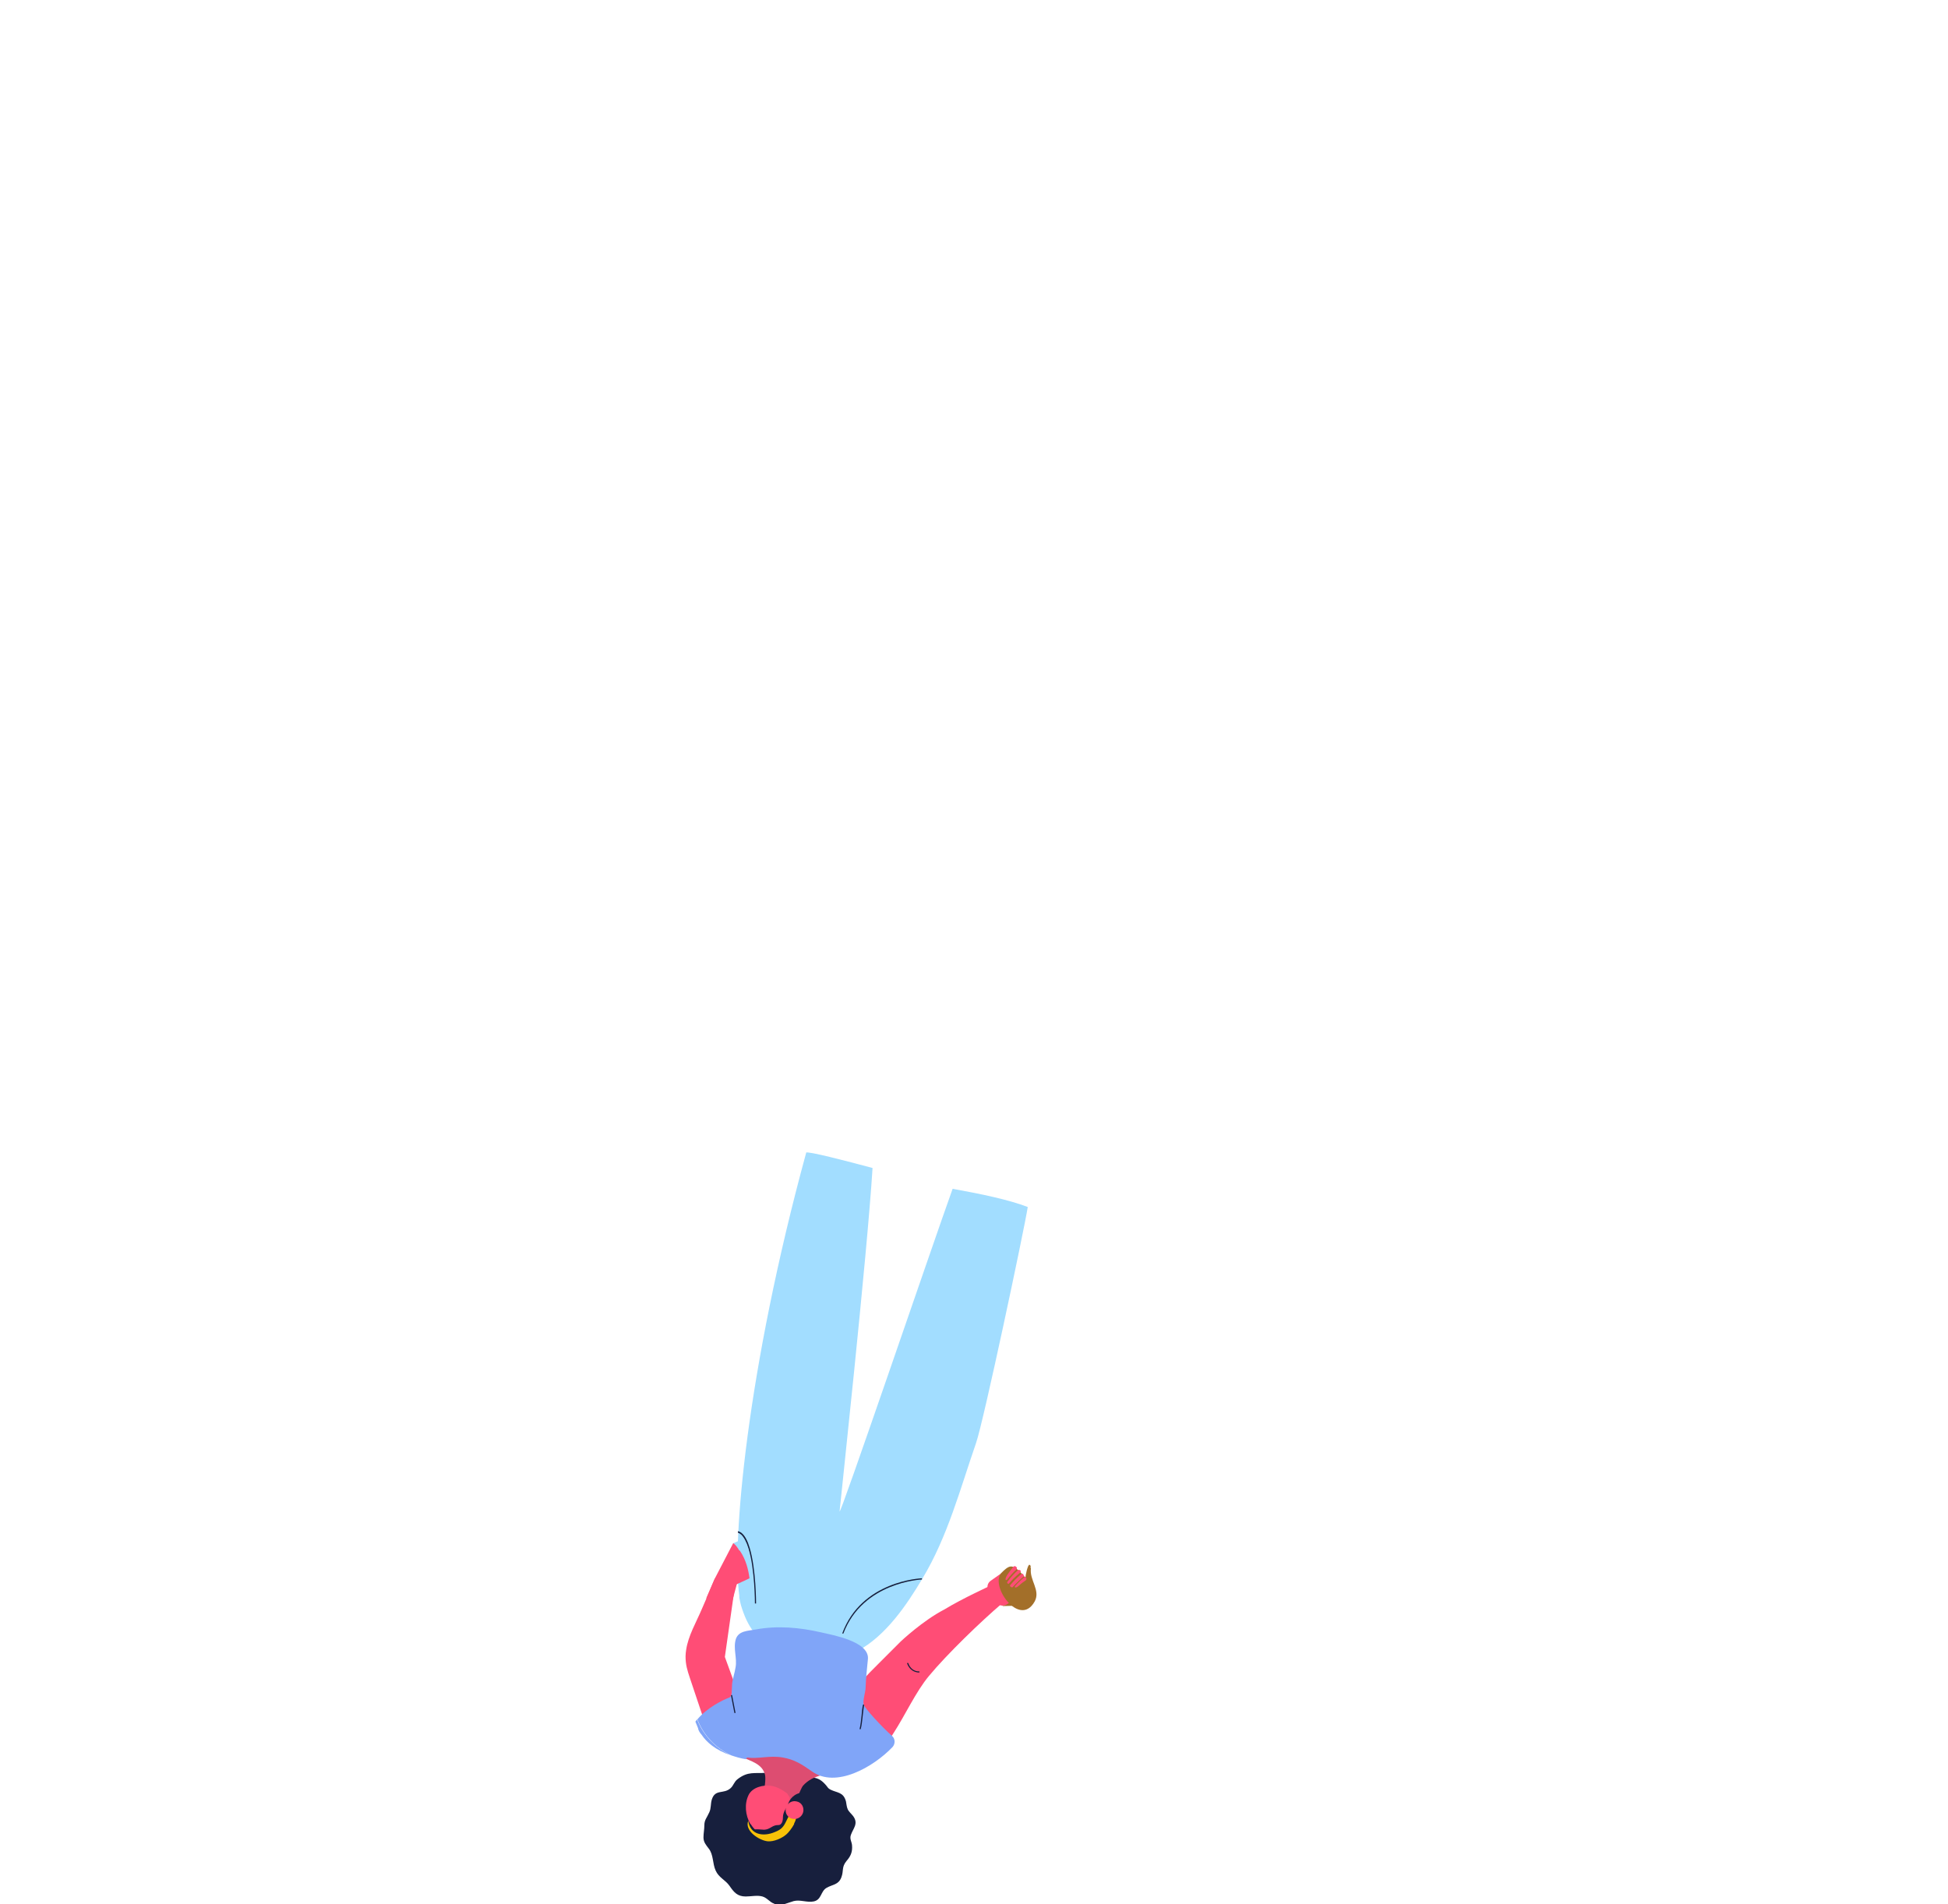 <?xml version="1.0" encoding="UTF-8"?>
<svg xmlns="http://www.w3.org/2000/svg" version="1.1" viewBox="0 0 674 659">
  <defs>
    <style>
      .cls-1 {
        fill: #80a5f8;
      }

      .cls-2 {
        fill: #ff4d76;
      }

      .cls-3 {
        fill: #f8c208;
      }

      .cls-4 {
        fill: #15203d;
      }

      .cls-5 {
        fill: #171f3d;
      }

      .cls-6 {
        fill: #a36f29;
      }

      .cls-7 {
        fill: #dd4d71;
      }

      .cls-8 {
        fill: #a2ddff;
      }
    </style>
  </defs>
  <!-- Generator: Adobe Illustrator 28.6.0, SVG Export Plug-In . SVG Version: 1.2.0 Build 709)  -->
  <g>
    <g id="_x31_0">
      <path class="cls-5" d="M267.9,658.8c-1.6-.5-2.4-2-4.1-2.5-1.8-.5-3.9,0-5.8,0-2.9,0-4.1-1.5-5.6-3.7-1.5-2.1-3.7-2.8-4.8-5.3-1.1-2.4-.7-5.5-2.4-7.6-.9-1.2-1.8-2.2-1.8-3.8,0-1.5.3-2.8.3-4.2,0-1.9.8-2.5,1.7-4.5.7-1.5.4-2.9.9-4.5,1.2-3.7,4.1-1.7,6.5-3.9,1-.9,1.2-2.2,2.4-3.1,3.6-2.8,5.9-1.9,9.9-2.2,2.1-.1,4.9-2,6.9-1.4,1.7.5,2.2,2.6,3.9,3.2,1.6.6,3.4-.4,5.1-.2,2.2.2,3.4,1.1,4.8,2.7.6.7.7,1.1,1.5,1.5,2.4,1.2,4.5.8,5.4,4.1.2.9.2,1.8.6,2.7.4.9,1.3,1.6,1.9,2.4,1.9,2.6,0,4.2-.8,6.5-.5,1.4.3,2.3.4,3.6.2,2.3-.5,3.8-1.9,5.4-1.8,2.2-.9,3.3-1.8,5.7-1,2.6-3,2.4-5.1,3.6-2.1,1.2-1.7,4.1-4.4,4.7-2.4.5-4.7-.7-7-.1-2.1.6-3.8,1.6-6.1,1.2-.2,0-.4,0-.5-.1h0Z"/>
      <path class="cls-7" d="M252.8,600.5c2.2-5.6,8-7.5,13.9-7.9,9.2-.6,25.4,2.6,27.9,12.8,2,8.4-4.4,7.4-10.3,8.9-2.6.7-4.7,1.7-6.5,3.7-.6.7-3.7,8-3.3,8.1-1.8,0-7.9-.9-9.2-2.2-.4-.4-.6-.8-.8-1.3-.6-1.9.3-4.6.3-6.9,0-.5,0-1-.1-1.5-.9-3.8-5-4.8-8.2-6.2-3.2-1.3-5.6-2.9-3.7-7.6Z"/>
      <path class="cls-2" d="M259.7,631.2c.4.6.8,1.2,1.3,1.7,0,0,.2.2.2.2,1.3,1.3,2.9,2.4,4.6,3.1.6-.3,1.3-.5,2.2-.5,5.6.4,5.4-5.1,5.4-10,.2-.1.3-.3.3-.3-.4-.6-.3-2.3-.5-3.5-.2-.2-.3-.5-.5-.7-.1-.2-.2-.4-.4-.6-1.7-1.3-3.6-2.3-5.5-2.6-2.7-.4-6.5.5-7.8,3.2-1.5,3.1-1.1,7,.6,10h0Z"/>
      <path class="cls-4" d="M272.4,626c0-2.6,1.8-4.9,4.3-5.5l-1,6.5-3.3-1h0Z"/>
      <path class="cls-4" d="M269,637h0c2.9.1,5.7-1.2,7.2-3.8,1.9-3.4.8-7.2-1.5-10.1-.5.2-.9.5-1.2.8-1.2,1.2-2.6,3.1-2.6,4.9,0,1-.2,2.3-1.1,2.7-.3.1-.6.1-1,.1-1.8.2-2.4,1.5-4.4,1.6-1.5,0-4.1-.7-5.1.9-2.2,3.6,6.8,5.3,9.6,2.9Z"/>
      <path class="cls-3" d="M274.7,631.2c.7-1.3,1-2.6.6-3.5-1.1-2.1-2.7,1.3-3.2,2.4-1,2.1-1.7,3-4,3.9-4,1.7-8.6,1-9.2-3.9-1.4,3.5,3.8,6.8,6.7,7.1,2.1.2,4.9-1,6.5-2.4.7-.6,1.9-2.1,2.7-3.6Z"/>
      <path class="cls-2" d="M277.9,627.1c.4-1.7-.6-3.4-2.3-3.7-1.7-.4-3.3.7-3.7,2.3-.4,1.7.6,3.4,2.3,3.7,1.7.4,3.3-.7,3.7-2.3Z"/>
      <path class="cls-2" d="M286.1,597.5c-1.4,2.6-2.4,5.3-2.3,8,.3,7.1,8.1,8.4,13.6,6,7.5-3.3,7.5-5.3,11.8-11.8,3.9-6,7.7-14.3,12.2-19.7,6.3-7.6,17.9-18.8,25.4-25.2-2.2-1.7-2.1-3.9-3.8-6.2,0,0-9.9,4.5-16.3,8.4-7.5,3.9-15,11-15,11l-7.3,7.3c-4.5,4.4-8.7,9-12.4,13.6-1.6,2.1-3.7,4.5-5.3,7.2-.2.3-.4.6-.6.9l-.2.3s0,0,0,0h0Z"/>
      <path class="cls-6" d="M346.8,555.8l7.7-.2-3.1-2.5-4.6,2.7Z"/>
      <path class="cls-2" d="M247.3,546.4l-2.5,5.9c-.7,1.5-1.3,3.1-2,4.6-1.9,4.5-4.7,9.2-5.4,14.1-.1.7-.2,1.4-.2,2.2,0,2.9.6,4.8,1.5,7.5l6.7,20,2.9-1.7,9.5-6.4-7-19.2,3.6-25.3.9-6.7-1.3-.4-6.7,5.4h0Z"/>
      <path class="cls-8" d="M278.9,398.9c.2-.7,14.1,2.9,23,5.3-1.9,30.6-11.2,116.3-11.4,118.8-.2,2.8,31.6-90.7,39.1-111.6,10,1.8,19.5,3.8,26,6.3-1.2,7.7-15.3,74.3-17.9,81.7-5.5,15.9-9.8,32.3-18.5,46.8-5.3,8.9-12.6,19.9-22.6,25.2-1.8.9-3.6,1.7-5.6,2.2-.3,0-.7.2-1,.2-.5.1-1,.2-1.5.3,0,0,0,0-.1,0l-11.3-3.2-4.5-1.3-10-2.9s0,0,0,0c0,0-.3-.2-.5-.5-.2-.2-.4-.4-.7-.7-1.1-1.3-2.8-3.6-4.2-7.5-.3-.7-.5-1.5-.8-2.4-.2-.7-.4-1.6-.6-2.7,0-.2,0-.4,0-.7-2.6-18.4,2.5-77.8,23.2-153.5h0Z"/>
      <path class="cls-8" d="M317.4,542.3c-.2-5.3-1.5-9.7-3-14.6l-16.5,3.8-4,25.6c9.2-10.2,18.7-12.8,23.8-13.4-.2-.5-.3-1-.3-1.5h0Z"/>
      <path class="cls-2" d="M250.5,542c.2-.4.5-.7.6-.8,2.2-3,5.2-5,7.9-7.4l2.2-1.9,5.5,11.4c-.7-.8-11.9,5.5-15.2,6.2,0,0-4.8.5-4.8.5-.5-1.1,2.5-5.9,3.9-8h0Z"/>
      <path class="cls-8" d="M259.7,551.4c.4-.3.9-.6,1.4-.7.6-.2,1.2-.4,1.8-.4.9,0,1.8.1,2.7,0,.7-.1,1.5-.2,2.2,0,0,0,.1,0,.2,0l1.8-10-3.9-12.8c-2.5,1.5-4.8,3.1-7.4,4.4-1.6.8-3.2,1.5-4.9,2.2,5.4,4.3,6.1,12.9,6,17.2h0Z"/>
      <path class="cls-1" d="M252.5,587.4c.9-1,.6-1.7.8-4.6.2-2,.9-3.8,1.2-5.8.6-3.2-.9-6.5.1-9.8,1-2.9,4.2-2.8,6.9-3.3,7.5-1.4,15.2-.7,22.6,1,3.8.9,16.7,3.1,16.2,9.2-.3,3.3-.7,6.4-.8,9.9,0,1.4-1,4.4-.7,5.8.3,1.3,6.4,7.9,9.8,10.9,1.2,1,1.2,2.8.2,3.9-6.6,6.9-19.6,14.4-27.9,8.4-3.4-2.4-6-4.1-10.1-4.8-4.7-.8-8.4.6-12.3,0l-.4.6c-1.9-.3-3.5-.8-5-1.3-7.8-3.6-10.9-10-11.8-12.5,3.3-4,8.9-6.8,11.2-7.6h0Z"/>
      <path class="cls-2" d="M244.4,553c.1-.2.2-.5.3-.7l2.5-5.8,6.5-12.5c1.2.9,2.2,2.5,3,4.5l-1.6,2.9.8,3.2-2.7,10.1c-2.9-.6-5.9-1.6-8.9-1.6Z"/>
      <path class="cls-5" d="M319,546.2v.4c-.2,0-20.5.9-27.2,18.7h-.4c6.7-18.3,27.3-19.1,27.5-19.1Z"/>
      <path class="cls-5" d="M255.5,529.9c.5.2.9.4,1.3.8,1,.9,1.9,2.6,2.6,5,2.2,7.3,2.2,19,2.2,19.2h-.4c0-.1,0-11.8-2.2-19-.7-2.3-1.6-3.9-2.5-4.8-.4-.3-.8-.6-1.2-.7v-.4Z"/>
      <path class="cls-2" d="M344.8,554.6l-2.7-3.9c-.8-1.2-.5-2.8.6-3.6l6.5-4.6,5.7,8.1-6.5,4.6c-1.2.8-2.8.5-3.6-.6Z"/>
      <path class="cls-6" d="M356.6,542.7c0-.2,0-.5,0-.7,0-.2-.2-.4-.4-.5-.6-.1-1.4,3.7-1.4,4.5h0c0,0,0,0,0,0-1.1-1.2-3.2-3.9-5-3.9-1.1,0-2.4,1.3-3.1,2-4.7,4.3,6.1,19.5,11.3,10.1,2.1-3.9-1.9-7.4-1.3-11.5h0Z"/>
      <path class="cls-2" d="M352.9,543.4c-.2-.2-.5-.2-.7,0-1.4,1.2-2.6,2.6-3.7,4.1,0,.1,0,.3,0,.3,0,0,.1.2.2.2.1.1.3.1.4,0,1.1-1.3,2.4-2.6,3.9-3.8.2-.2.3-.6,0-.8h0s0,0,0,0Z"/>
      <path class="cls-2" d="M351.5,542.1s0,0-.1,0c0,0,0,0,0,0-.2-.2-.5-.1-.7,0-.7.8-1.3,1.7-1.9,2.5-.3.4-.9,1.4-.9,1.9h0c0,.3.3.4.5.2,1-1.3,2.1-2.5,3.3-3.6.2-.2.2-.6,0-.8,0,0-.1,0-.2-.1h0Z"/>
      <path class="cls-2" d="M354.9,545.9s0-.1-.2-.3c-1.3,1-2.5,2.2-3.5,3.3-.2.2,0,.5.2.5.9-.2,1.7-1.3,2.5-1.8.3-.2.7-.5,1-.7.2-.2.3-.5.2-.7,0,0-.1-.2-.2-.2h0Z"/>
      <path class="cls-2" d="M354.1,544.8s0,0,0,0c-.2-.2-.5-.3-.8,0-1.5,1.2-2.7,2.5-3.8,3.8-.1.1,0,.3,0,.4.2,0,.3.2.5.3.1,0,.2,0,.3,0,1.2-1.3,2.6-2.7,4.1-3.9-.1-.2-.3-.3-.3-.4h0Z"/>
      <path class="cls-5" d="M314.2,575.4c.6,1.9,2.1,3.1,3.9,3v.4c-2,0-3.6-1.2-4.3-3.3h.4c0-.1,0-.1,0-.1Z"/>
      <path class="cls-5" d="M298.6,589.9h.4c-.2,1.4-.4,2.7-.5,3.9-.2,1.6-.3,3.1-.7,4.6h-.4c.4-1.6.5-3.1.7-4.7.1-1.2.2-2.5.5-3.8h0Z"/>
      <path class="cls-5" d="M253.3,586.6h-.4c0,0,1.2,6.2,1.2,6.2h.4c0,0-1.2-6.2-1.2-6.2Z"/>
      <path class="cls-1" d="M240.6,595.8c.2-.3.4-.5.6-.8.9,2.5,4,8.9,11.8,12.5-5.6-1.9-8.6-4.7-10.2-7.1-.7-.8-1.2-1.6-1.3-2.4-.6-1.5-.9-2.2-.9-2.2h0Z"/>
    </g>
  </g>
</svg>